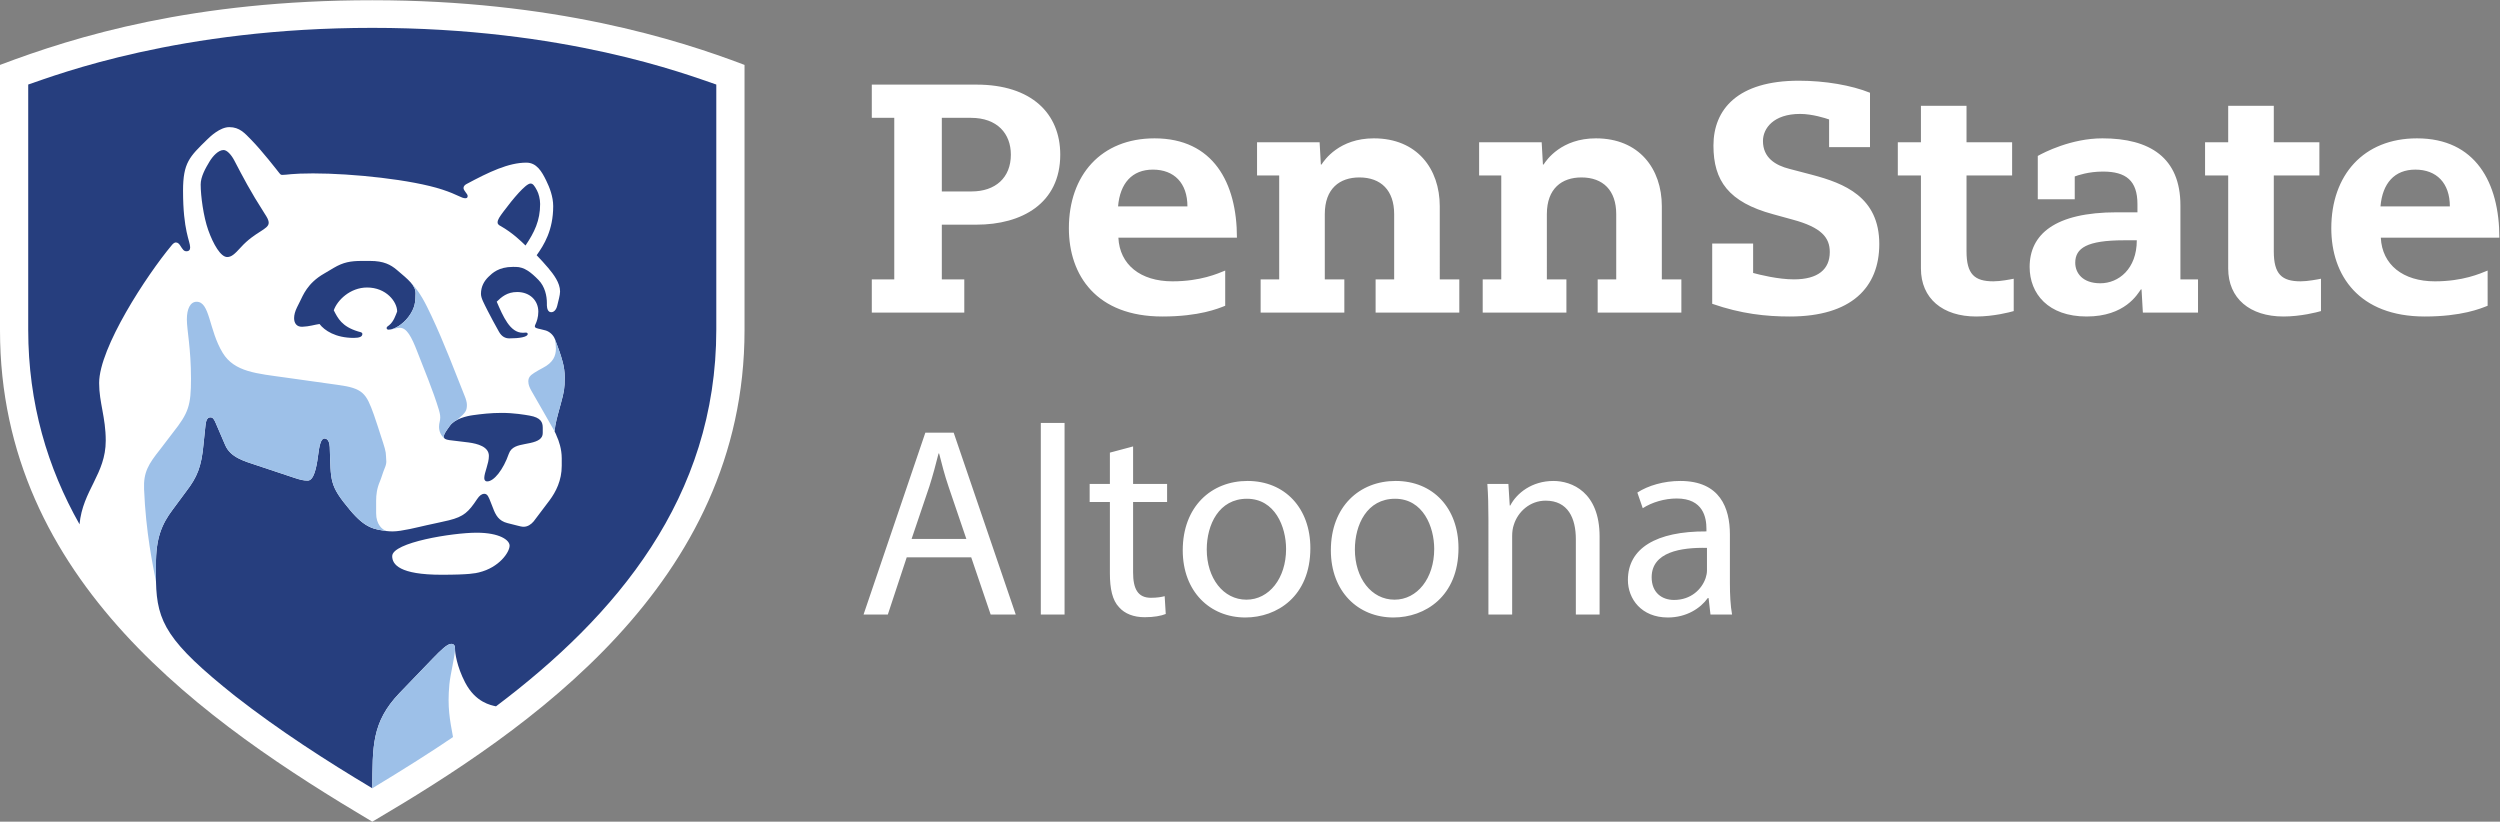 <?xml version="1.0" encoding="UTF-8" standalone="no"?>
<svg
   xmlns:dc="http://purl.org/dc/elements/1.1/"
   xmlns:cc="http://creativecommons.org/ns#"
   xmlns:rdf="http://www.w3.org/1999/02/22-rdf-syntax-ns#"
   xmlns:svg="http://www.w3.org/2000/svg"
   xmlns="http://www.w3.org/2000/svg"
   viewBox="0 0 348.707 114.613"
   height="114.613"
   width="348.707"
   xml:space="preserve"
   id="svg2"
   version="1.1"><rect x="0" y="0" width="348.707" height="114.613" fill="#808080" stroke="none"/><defs
     id="defs6" /><g
     transform="matrix(1.333,0,0,-1.333,0,114.613)"
     id="g10"><g
       transform="scale(0.1)"
       id="g12"><path
         id="path14"
         style="fill:#ffffff;fill-opacity:1;fill-rule:nonzero;stroke:none"
         d="M 389.535,0 C 217.258,102.453 0,251.352 0,514.27 v 277.617 c 79.469,30.054 202.254,67.683 389.523,67.683 189.422,0 319.43,-40.961 389.54,-67.683 V 514.27 C 779.063,249.129 553.387,96.34 389.535,0" /><path
         id="path16"
         style="fill:#263e7e;fill-opacity:1;fill-rule:nonzero;stroke:none"
         d="m 246.137,131.414 c 45.984,-35.891 95.23,-67.644 143.418,-96.433 v 0 0 c 0.437,43.324 -0.957,68.856 28.367,99.531 11.871,12.414 24.098,25.054 35.148,36.508 8.325,8.625 15.067,15.05 19,15.05 2.813,0 4.067,-1.472 4.067,-5.238 0,-3.863 1.718,-18.07 10.531,-35.074 10.953,-21.133 27.145,-23.86 32.324,-25.051 125.543,94.5 230.531,218.195 230.531,394.176 0,96.621 0,256.469 0,256.469 -30.953,10.527 -158.148,59.304 -360,59.304 -201.855,0 -329.043,-48.777 -359.996,-59.304 0,0 0,-159.848 0,-256.469 0,-77.348 20.289,-144.598 53.691,-203.703 3.332,35.629 27.429,52.515 27.429,87.519 0,24.43 -6.914,39.848 -6.914,60.297 0,36.969 49.914,113.031 75.805,144.024 0.758,0.906 2.441,3.074 4.52,3.074 1.859,0 3.265,-1.293 4.398,-3.035 2.637,-4.039 3.77,-6.168 6.59,-6.168 2.84,0 3.933,1.586 3.933,4.101 0,6.449 -7.445,17.188 -7.445,59.211 0,29.383 6.824,35.613 25.098,53.492 3.336,3.27 13.555,13.09 23.305,13.09 10.843,0 16.218,-6.418 22.898,-13.207 11.293,-11.484 27.043,-31.828 29.582,-35.047 0.719,-0.906 1.363,-1.738 2.906,-1.738 5.219,0 9.578,1.574 32.258,1.574 41.211,0 103.313,-6.472 135.227,-16.918 16.437,-5.379 19.863,-9.086 24.214,-9.086 2.129,0 2.317,1.391 2.317,2.5 0,2.082 -4.328,5.418 -4.328,8.25 0,1.875 1.523,3.258 3.031,4.071 23.801,12.777 44.129,22.445 62.723,22.445 10.828,0 16.168,-9.371 20.726,-18.645 3.555,-7.222 7.367,-16.929 7.367,-26.886 0,-25.207 -9.629,-40.575 -17.304,-51.348 3.675,-3.773 8.879,-9.484 12.054,-13.273 5.649,-6.747 12.434,-15.555 12.434,-24.707 0,-3.954 -1.93,-10.165 -3.031,-15.086 -0.492,-2.211 -2.434,-6.629 -6.274,-6.555 -3.457,0.066 -4.359,3.851 -4.492,7.195 -0.027,0.696 0,2.207 0,2.539 0,7.258 -2.008,17.102 -8.75,23.992 -7.746,7.926 -14.844,13.68 -23.816,13.68 -0.532,0 -2.438,0.004 -3.071,0.004 -14.73,0 -21.429,-6.437 -25.472,-10.379 -4.422,-4.308 -7.86,-10.066 -7.86,-17.828 0,-4.445 3.028,-9.715 7.059,-17.777 2.383,-4.762 8.488,-16.106 11.824,-21.942 2.906,-5.086 6.641,-6.875 10.82,-6.875 10.254,0 19.196,1.422 19.196,4.504 0,0.844 -0.457,1.555 -1.856,1.555 -0.593,0 -2.011,-0.176 -3.273,-0.176 -13.402,0 -20.57,17.051 -27.285,32.524 5.121,4.988 10.918,10.109 21.429,10.109 13.344,0 22.106,-8.961 22.106,-20.621 0,-5.797 -1.785,-10.633 -2.832,-12.805 -0.527,-1.101 -0.817,-1.777 -0.817,-2.41 0,-1.82 2.313,-2.188 5.957,-3.031 1.293,-0.297 3.774,-0.883 5.282,-1.321 3.926,-1.14 8.093,-4.523 9.855,-9.253 1.176,-3.149 3.852,-10.368 4.438,-12.118 2.207,-6.601 5.769,-16.203 5.769,-27.734 0,-11.719 -0.797,-15.266 -4.019,-27.172 -4.121,-15.219 -5.934,-21.008 -6.61,-29.363 1.414,-2.629 1.539,-3.36 2.18,-4.883 2.301,-4.844 5.297,-13.695 5.297,-23.27 0,-2.562 0,-7.597 0,-7.882 0,-15.266 -6.086,-27.137 -12.68,-36.036 -5.133,-6.925 -12.48,-16.679 -16.691,-22.089 -2.738,-3.278 -6.418,-5.645 -10.528,-5.645 -1.96,0 -4.273,0.656 -6.585,1.234 -2.563,0.645 -8.028,2.028 -10.352,2.618 -8.969,2.261 -12.289,8.125 -15.191,16.015 -0.434,1.184 -1.79,4.539 -2.207,5.606 -2.145,5.5 -3.356,9.015 -6.766,9.015 -2.543,0 -4.981,-1.66 -7.516,-5.472 -8.961,-13.485 -13.836,-18.383 -29.605,-22.266 -5.516,-1.355 -16.703,-3.687 -22.965,-5.078 -9.453,-2.102 -26.324,-6.527 -35.824,-6.527 -2.02,0 -4.145,0.125 -6.321,0.367 -12.953,1.82 -22.148,2.68 -38.285,21.937 -22.183,26.481 -19.894,30.211 -21.226,65.965 -0.149,3.996 -1.457,8.977 -5.602,8.977 -3.723,0 -5.332,-7.59 -6.687,-18.336 -1.594,-12.613 -4.504,-25.723 -10.707,-25.723 -4.344,0 -7.258,0.664 -13.938,2.84 -8.066,2.625 -28.152,9.414 -38.719,12.902 -14.379,4.754 -28.152,8.524 -33.695,21.27 -2.609,6 -7.426,17.156 -9.875,22.957 -1.723,4.074 -2.98,6.207 -5.664,6.207 -3.824,0 -4.676,-4.539 -5.102,-8.125 -0.488,-4.059 -1.511,-13.426 -2.019,-19.266 -2.16,-24.914 -7.141,-35.511 -17.684,-49.402 -4.832,-6.367 -9.425,-12.856 -14.769,-19.941 -11.047,-14.649 -17.703,-29.641 -17.356,-58.024 0.024,-1.844 -0.113,-12.418 0,-17.293 0.989,-42.238 11.7,-62.941 82.899,-119.664 z m 255.008,129.43 c -3.34,-0.824 -9.887,-2.442 -39.059,-2.442 -44.195,0 -51.691,10.856 -51.691,19.473 0,14.379 63.375,24.523 88.351,24.523 23.922,0 34.496,-7.683 34.496,-13.539 0,-6.785 -10.789,-22.875 -32.097,-28.015 z m -85.571,273.035 c 0,10.18 -11.461,25.094 -31.433,25.094 -17.766,0 -31.332,-13.407 -34.883,-23.883 4.258,-8.238 8.359,-16.934 25.394,-22.094 2.254,-0.683 4.512,-0.742 4.512,-2.664 0,-2.73 -2.883,-4.094 -8.949,-4.094 -19.309,0 -30.781,7.887 -35.879,14.547 -4.988,-0.695 -10.773,-2.633 -17.992,-2.894 -5.899,-0.215 -8.598,3.73 -8.598,9.004 0,3.398 1.008,7.136 3.027,11.289 1.118,2.296 2.305,4.675 3.172,6.367 3.004,5.867 7.582,18.937 25.203,28.976 2.051,1.168 7.383,4.395 10.11,6 9.972,5.864 17.519,7.25 29.383,7.25 0.91,0 7.504,0 8.695,0 14.219,0 21.492,-3.996 27.766,-9.269 12.734,-10.719 19.742,-16.551 19.742,-24.5 0,-8.836 -0.473,-15.602 -7.531,-24.918 -6.067,-7.949 -14.942,-13.235 -20.672,-13.235 -1.621,0 -2.09,0.875 -2.09,1.786 0,1.211 1.34,1.812 2.722,2.933 4.7,3.809 6.817,10.555 8.301,14.305 z m -177.855,56.976 c 4.39,0 7.722,2.907 14.34,10.219 14.804,16.367 29.101,18.559 29.101,25.551 0,3.113 -1.996,6.168 -4.082,9.422 -15.777,24.652 -22.512,37.976 -31.914,55.867 -3.406,6.481 -7.84,10.914 -11.219,10.914 -5.461,0 -11.218,-6.367 -14.554,-11.824 -4.707,-7.699 -9.403,-16.375 -9.403,-24.262 0,-11.926 2.93,-33.676 7.883,-47.609 5.352,-15.051 13.117,-28.278 19.848,-28.278 z m 286.183,32.418 c -0.707,0.411 -3.226,1.321 -3.226,3.821 0,2.883 2.09,5.867 6.32,11.543 9.758,13.082 23.16,29.113 28.07,29.113 2.399,0 3.891,-1.645 6.852,-7.254 1.762,-3.336 3.27,-8.891 3.27,-14.172 0,-17.39 -5.993,-29.605 -15.286,-43.41 -4.629,4.445 -13.242,13.059 -26,20.359 z M 506.723,359.516 c 0,5.894 4.847,15.043 4.847,23.214 0,9.723 -11.918,12.813 -21.172,14.094 -19.472,2.699 -25.972,1.817 -25.972,6.114 0,2.972 2.621,6.074 6.168,11.171 5.238,7.528 17.711,10.371 24.351,11.282 8.75,1.203 18.434,2.375 30.047,2.375 13,0 24.051,-1.946 29.133,-2.828 11.934,-2.079 13.793,-7.071 13.793,-12.672 0,-1.2 0,-4.196 0,-5.602 0,-5.644 -4.621,-8.543 -12.953,-10.359 -2.082,-0.457 -5,-0.985 -6.402,-1.274 -6.04,-1.254 -13.512,-2.453 -16.165,-10.078 -5.691,-16.367 -15.589,-29.199 -22.914,-28.875 -1.347,0.059 -2.761,1.078 -2.761,3.438" /><path
         id="path18"
         style="fill:#9dc0e8;fill-opacity:1;fill-rule:nonzero;stroke:none"
         d="m 470.184,143.391 c 1.023,11.179 5.953,29.832 5.953,37.441 v 0 c 0,3.766 -1.254,5.238 -4.067,5.238 -3.933,0 -10.675,-6.425 -19,-15.05 -11.05,-11.454 -23.277,-24.094 -35.148,-36.508 -29.324,-30.676 -27.93,-56.207 -28.367,-99.531 v 0 c 32.597,19.648 62.394,38.531 84.465,53.582 -3.274,18.05 -6.012,30.997 -3.836,54.828 z M 163.238,251.082 c -0.113,4.875 0.024,15.445 0,17.289 -0.347,28.383 6.309,43.375 17.356,58.024 5.344,7.085 9.937,13.574 14.769,19.941 10.543,13.891 15.524,24.488 17.684,49.402 0.508,5.84 1.531,15.207 2.019,19.266 0.426,3.586 1.278,8.125 5.102,8.125 2.684,0 3.941,-2.133 5.664,-6.207 2.449,-5.801 7.266,-16.957 9.875,-22.957 5.543,-12.746 19.316,-16.516 33.695,-21.27 10.567,-3.488 30.653,-10.277 38.719,-12.902 6.68,-2.176 9.594,-2.84 13.938,-2.84 6.203,0 9.113,13.11 10.707,25.723 1.355,10.746 2.964,18.336 6.687,18.336 4.145,0 5.453,-4.981 5.602,-8.977 1.332,-35.754 -0.957,-39.484 21.226,-65.965 16.137,-19.257 25.332,-20.117 38.285,-21.937 -4.808,1.437 -10.988,7 -10.988,18.703 0,2.144 0,11.445 0,12.859 0,6.422 0.77,12.969 3.949,20.364 1.5,3.484 3.258,9.769 4.914,13.617 2.821,6.558 1.473,8.215 1.473,12.836 0,4.883 -1.609,9.718 -5.465,21.418 -1.98,6.004 -4.664,14.75 -7.238,21.929 -8.043,22.434 -11.293,27.719 -38.117,31.274 -8.614,1.137 -46.25,6.472 -54.121,7.594 -30.106,4.269 -53.676,5.699 -65.946,25.871 -14.656,24.09 -13.179,53.461 -27.269,53.461 -6.688,0 -10.231,-7.481 -10.231,-18.391 0,-11.461 4.328,-30.004 4.328,-62.27 0,-27.902 -2.605,-35.675 -18.863,-56.218 -4.215,-5.328 -9.89,-13.168 -13.527,-17.731 -12.098,-15.187 -17.457,-23.746 -16.723,-41.441 1.903,-45.813 9.16,-79.469 12.496,-96.926 z m 323.157,193.965 c 1.179,-2.945 2.168,-6.293 2.168,-8.789 0,-5.625 -1.395,-7.344 -4.489,-10.66 -1.851,-1.653 -3.91,-3.391 -5.793,-5.145 -3.082,-1.613 -5.836,-3.683 -7.687,-6.344 -3.547,-5.097 -6.168,-8.199 -6.168,-11.171 0,-0.926 0.304,-1.614 0.972,-2.145 -4.3,3.184 -6.019,8.105 -6.019,12.488 0,3.918 1.281,5.992 1.281,9.684 0,3.121 -0.879,6.18 -1.406,7.953 -6.008,20.094 -16.121,44 -22.352,60.254 -6.351,16.566 -11.343,25.644 -18.519,25.644 -3.992,0 -7.539,-1.961 -11.735,-1.961 5.735,0.004 14.602,5.29 20.665,13.235 7.058,9.316 7.531,16.082 7.531,24.918 0,3.742 -1.555,7.015 -4.528,10.551 9.094,-9.266 14.911,-21.055 21.071,-34.118 13.496,-28.613 25.187,-59.945 35.008,-84.394 z m 94.347,59.766 v 0 c 1.176,-3.149 3.852,-10.368 4.438,-12.118 2.207,-6.601 5.769,-16.203 5.769,-27.734 0,-11.719 -0.797,-15.266 -4.019,-27.172 -4.121,-15.219 -5.934,-21.008 -6.61,-29.363 -1.148,2.363 -22.804,39.738 -24.461,42.777 -1.656,3.039 -3.035,5.996 -3.035,9.508 0,3.816 1.633,6.113 6.254,9.019 2.774,1.747 6.363,3.805 8.793,5.047 11.152,5.715 13.824,12.774 13.836,20.325 0.004,3.171 -0.461,6.429 -0.965,9.711" /><path
         id="path20"
         style="fill:#ffffff;fill-opacity:1;fill-rule:nonzero;stroke:none"
         d="m 1786.14,286.531 c -27.1,0.563 -57.88,-4.238 -57.88,-30.773 0,-16.094 10.73,-23.723 23.44,-23.723 17.78,0 29.08,11.297 33.03,22.871 0.85,2.539 1.41,5.367 1.41,7.907 z m 3.67,-69.738 -1.97,17.223 h -0.85 c -7.63,-10.731 -22.31,-20.332 -41.78,-20.332 -27.68,0 -41.8,19.484 -41.8,39.246 0,33.035 29.37,51.105 82.17,50.824 v 2.824 c 0,11.293 -3.11,31.621 -31.06,31.621 -12.7,0 -25.98,-3.953 -35.58,-10.164 l -5.64,16.379 c 11.29,7.34 27.67,12.137 44.89,12.137 41.79,0 51.95,-28.516 51.95,-55.906 v -51.102 c 0,-11.855 0.57,-23.434 2.26,-32.75 z m -232.35,99.664 c 0,14.117 -0.28,25.691 -1.13,36.992 h 22.02 l 1.42,-22.59 h 0.56 c 6.78,12.985 22.59,25.692 45.17,25.692 18.92,0 48.29,-11.293 48.29,-58.164 v -81.594 h -24.85 v 78.773 c 0,22.024 -8.19,40.375 -31.62,40.375 -16.38,0 -29.09,-11.574 -33.32,-25.41 -1.13,-3.109 -1.7,-7.34 -1.7,-11.582 v -82.156 h -24.84 z M 1417.72,284.84 c 0,-29.934 17.22,-52.52 41.5,-52.52 23.72,0 41.51,22.305 41.51,53.082 0,23.153 -11.58,52.516 -40.95,52.516 -29.36,0 -42.06,-27.105 -42.06,-53.078 z m 108.42,1.406 c 0,-50.543 -35.02,-72.562 -68.05,-72.562 -36.99,0 -65.5,27.105 -65.5,70.304 0,45.739 29.92,72.563 67.76,72.563 39.24,0 65.79,-28.516 65.79,-70.305 z m -263.42,-1.406 c 0,-29.934 17.22,-52.52 41.51,-52.52 23.72,0 41.5,22.305 41.5,53.082 0,23.153 -11.58,52.516 -40.94,52.516 -29.36,0 -42.07,-27.105 -42.07,-53.078 z m 108.42,1.406 c 0,-50.543 -35.01,-72.562 -68.04,-72.562 -36.99,0 -65.5,27.105 -65.5,70.304 0,45.739 29.92,72.563 67.75,72.563 39.25,0 65.79,-28.516 65.79,-70.305 z m -185.49,106.445 v -39.242 h 35.58 v -18.922 h -35.58 v -73.691 c 0,-16.941 4.81,-26.539 18.64,-26.539 6.49,0 11.29,0.848 14.4,1.695 l 1.13,-18.637 c -4.8,-1.976 -12.43,-3.39 -22.02,-3.39 -11.58,0 -20.9,3.672 -26.83,10.449 -7.06,7.34 -9.6,19.481 -9.6,35.574 v 74.539 h -21.17 v 18.922 h 21.17 v 32.75 z m -96.56,24.567 h 24.85 V 216.793 h -24.85 z m -77.91,-121.41 -18.633,54.773 c -4.234,12.426 -7.059,23.719 -9.879,34.727 h -0.57 c -2.821,-11.289 -5.926,-22.864 -9.598,-34.446 l -18.633,-55.054 z m -62.395,-19.2 -19.765,-59.855 H 903.609 L 968.27,407.09 h 29.64 l 64.94,-190.297 h -26.25 l -20.34,59.855 z m 965.165,458.161 c -3.63,1.281 -17.59,5.796 -30.37,5.796 -27.75,0 -38.85,-15.066 -38.85,-28.359 0,-17.379 12.91,-25.422 27.8,-29.168 l 23.68,-6.203 c 33.34,-8.859 70.25,-23.02 70.25,-72.434 0,-45.328 -29.14,-75.812 -93.56,-75.812 -24.93,0 -50.83,2.726 -81.27,13.293 v 63.043 h 42.82 v -30.777 c 6.81,-1.872 26.24,-6.708 42.65,-6.708 25.3,0 37.56,10.551 37.56,28.614 0,14.941 -8.45,25.754 -38.88,33.929 l -20.37,5.614 c -46.62,12.609 -62.48,35.035 -62.48,71.843 0,37.829 25.25,67.883 89.35,67.883 27.52,0 55.04,-4.773 74.47,-12.609 v -56.91 h -42.8 z m 308.66,-126.434 c -38.85,0 -51.11,-8.18 -51.11,-23.516 0,-10.562 7.49,-21.468 26.24,-21.468 19.08,0 38.17,14.968 38.17,44.984 z m 13.98,37.832 c 0,24.613 -11.96,34.074 -36.05,34.074 -15.37,0 -26.41,-3.98 -29.56,-5.109 v -23.856 h -38.68 v 45.325 c 6.39,3.621 35.01,18.406 67.65,18.406 49.64,0 81.6,-20.199 81.6,-70.133 0,-29.305 0,-77.434 0,-77.434 h 18.42 v -34.761 h -57.71 l -1.39,24.265 h -0.69 c -3.54,-4.972 -16.55,-28.355 -56.76,-28.355 -40.21,0 -59.64,23.855 -59.64,51.801 0,33.902 26.02,57.23 91.39,57.23 2.84,0 18.43,0 21.42,0 z m -226.56,102.918 h 47.71 v -38.172 h 47.71 v -34.762 h -47.71 v -79.402 c 0,-23.898 8.36,-31.355 28.13,-31.355 7.4,0 17.53,1.976 21.25,2.718 v -33.851 c -3.91,-1.176 -21.25,-5.672 -39.26,-5.672 -35.1,0 -57.83,18.871 -57.83,50.226 v 97.336 h -24.19 v 34.762 h 24.19 z m 321.52,0 h 47.71 v -38.172 h 47.71 v -34.762 h -47.71 v -79.402 c 0,-23.898 8.36,-31.355 28.13,-31.355 7.4,0 17.53,1.976 21.24,2.718 v -33.851 c -3.91,-1.176 -21.24,-5.672 -39.25,-5.672 -35.1,0 -57.83,18.871 -57.83,50.226 v 97.336 h -24.2 v 34.762 h 24.2 z M 1570.9,676.191 h -23.17 v 34.762 h 65.46 l 1.3,-23.324 h 0.68 c 3.16,4.93 18.7,27.418 54.77,27.418 45.24,0 68.97,-31.879 68.97,-71.07 V 567.48 h 20.45 v -34.761 h -87.58 v 34.761 h 19.42 v 68.266 c 0,24.856 -13.78,38.402 -36.42,38.402 -20.44,0 -36.17,-11.48 -36.17,-38.402 V 567.48 h 20.45 v -34.761 h -87.59 v 34.761 h 19.43 z m -232.37,0 h -23.17 v 34.762 h 65.46 l 1.3,-23.324 h 0.68 c 3.16,4.93 18.7,27.418 54.77,27.418 45.24,0 68.97,-31.879 68.97,-71.07 V 567.48 h 20.45 v -34.761 h -87.58 v 34.761 h 19.42 v 68.266 c 0,24.856 -13.78,38.402 -36.42,38.402 -20.44,0 -36.17,-11.48 -36.17,-38.402 V 567.48 h 20.45 v -34.761 h -87.59 v 34.761 h 19.43 z m 1224.96,-32.375 c 0,24.536 -13.98,38.512 -36.13,38.512 -21.81,0 -34.42,-14.312 -36.46,-38.512 z m -72.25,-32.714 c 1.36,-28.289 23.17,-45.668 56.57,-45.668 29.4,0 47.44,8.129 55.21,11.277 v -36.836 c -7.26,-2.906 -27.13,-11.246 -65.78,-11.246 -68.84,0 -97.81,42.941 -97.81,92.351 0,55.555 33.74,94.067 89.64,94.067 61.34,0 86.22,-46.352 86.22,-103.945 z m -1248.73,32.714 c 0,24.536 -13.98,38.512 -36.13,38.512 -21.81,0 -34.42,-14.312 -36.46,-38.512 z m -72.25,-32.714 c 1.36,-28.289 23.17,-45.668 56.57,-45.668 29.4,0 47.44,8.129 55.21,11.277 v -36.836 c -7.26,-2.906 -27.13,-11.246 -65.77,-11.246 -68.85,0 -97.81,42.941 -97.81,92.351 0,55.555 33.74,94.067 89.63,94.067 61.34,0 86.22,-46.352 86.22,-103.945 z m -153.63,48.39 c 24.88,0 41.12,14.301 41.12,38.5 0,21.965 -14.19,38.524 -41.8,38.524 h -30.446 v -77.024 z m -80.88,77.024 h -23.516 v 34.761 h 109.526 c 57.59,0 87.67,-30.25 87.67,-73.285 0,-51.101 -40.3,-73.262 -87.67,-73.262 h -36.256 v -57.25 h 23.516 v -34.761 h -96.786 v 34.761 h 23.516 v 169.036" /></g></g></svg>